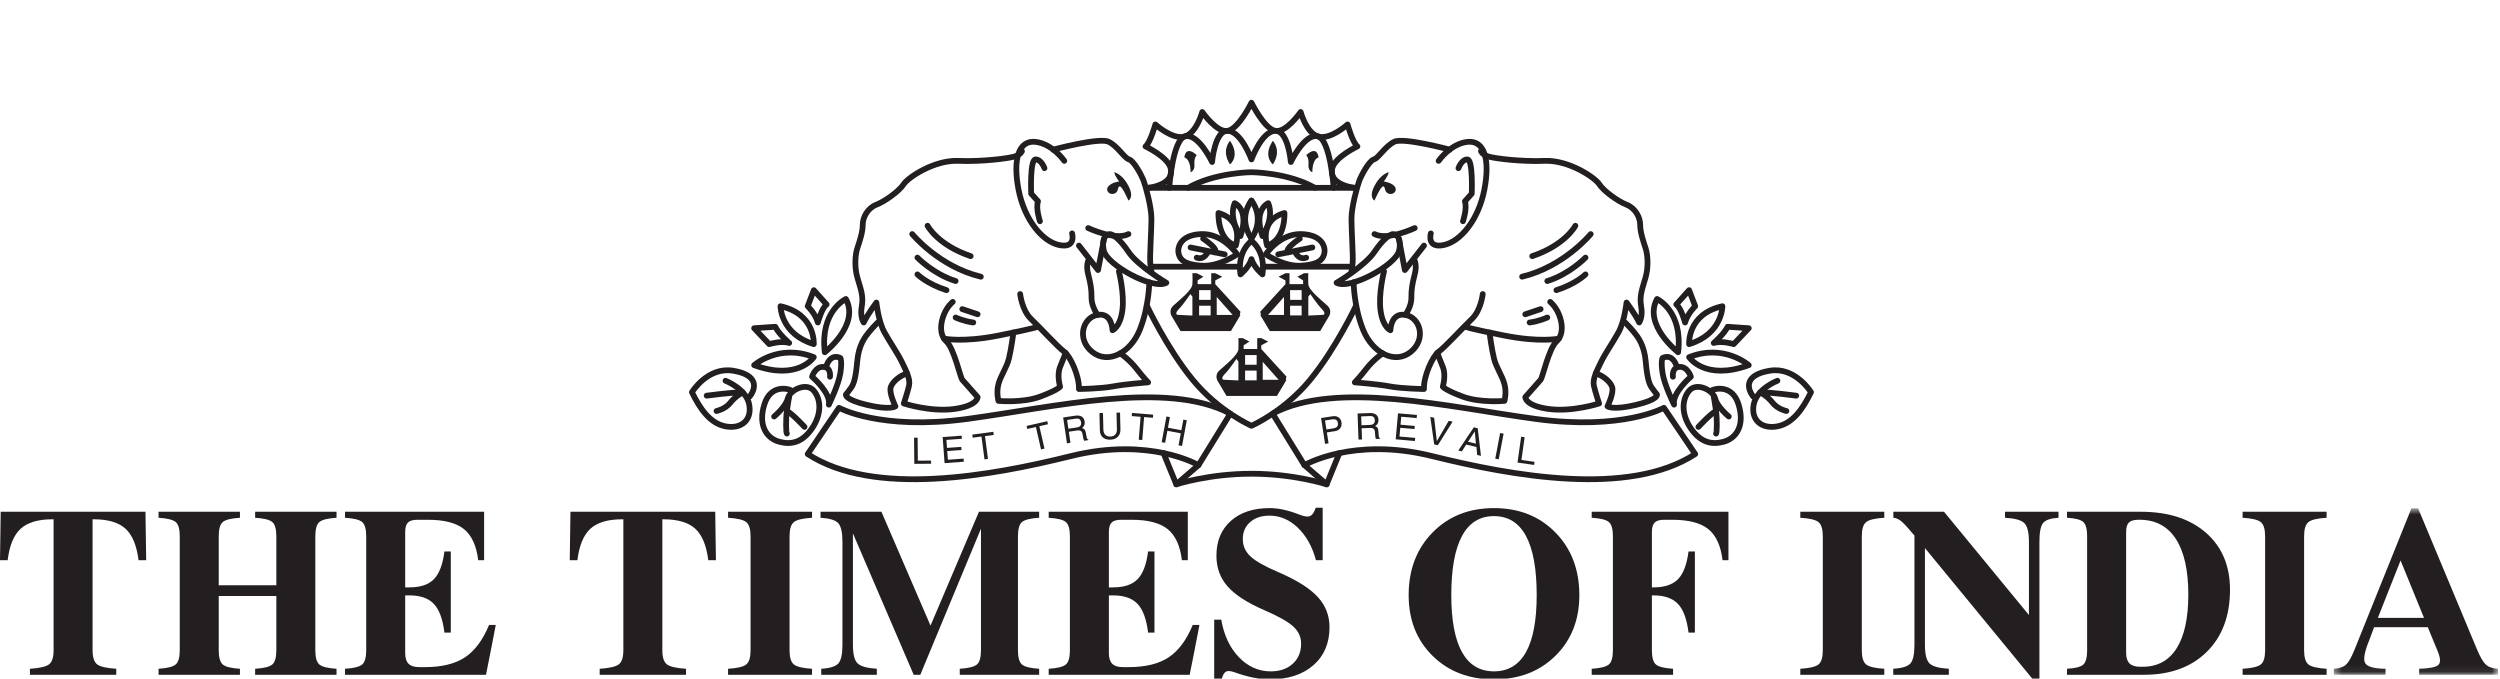 <?xml version="1.0" encoding="UTF-8"?>
<svg width="350px" height="95px" viewBox="0 0 350 95" version="1.1" xmlns="http://www.w3.org/2000/svg" xmlns:xlink="http://www.w3.org/1999/xlink">
    <title>The-Times-Of-India-Logo</title>
    <defs>
        <polygon id="path-1" points="0.379 0.633 23.366 0.633 23.366 23.935 0.379 23.935"></polygon>
    </defs>
    <g id="The-Times-Of-India-Logo" stroke="none" stroke-width="1" fill="none" fill-rule="evenodd">
        <g id="Group-254" transform="translate(0, 14)">
            <path d="M7.503,77.039 L7.503,58.701 L7.355,58.701 C5.343,58.701 3.857,59.141 2.894,60.02 C1.932,60.9 1.324,62.367 1.072,64.424 L9.45945946e-05,64.424 L0.049,61.043 L0.098,57.646 L10.232,57.646 L20.366,57.646 L20.416,61.026 L20.465,64.424 L19.393,64.424 C19.14,62.367 18.533,60.9 17.571,60.02 C16.609,59.141 15.122,58.701 13.11,58.701 L12.962,58.701 L12.962,77.039 C12.962,78.017 13.171,78.671 13.589,79.001 C14.007,79.331 14.902,79.54 16.276,79.628 L16.276,80.469 L10.241,80.469 L4.189,80.469 L4.189,79.628 C5.563,79.54 6.459,79.331 6.876,79.001 C7.294,78.671 7.503,78.017 7.503,77.039" id="Fill-1" fill="#231F20"></path>
            <path d="M25.165,77.039 L25.165,61.076 C25.165,60.075 24.978,59.413 24.604,59.089 C24.23,58.765 23.428,58.564 22.197,58.487 L22.197,57.646 L27.886,57.646 L33.591,57.646 L33.591,58.487 C32.36,58.564 31.558,58.765 31.184,59.089 C30.81,59.413 30.623,60.075 30.623,61.076 L30.623,67.936 L38.687,67.936 L38.687,61.076 C38.687,60.075 38.5,59.413 38.126,59.089 C37.753,58.765 36.95,58.564 35.719,58.487 L35.719,57.646 L41.408,57.646 L47.114,57.646 L47.114,58.487 C45.882,58.564 45.08,58.765 44.706,59.089 C44.333,59.413 44.145,60.075 44.145,61.076 L44.145,77.039 C44.145,78.04 44.333,78.702 44.706,79.026 C45.08,79.35 45.882,79.55 47.114,79.628 L47.114,80.469 L41.425,80.469 L35.719,80.469 L35.719,79.628 C36.95,79.55 37.753,79.35 38.126,79.026 C38.5,78.702 38.687,78.04 38.687,77.039 L38.687,69.436 L30.623,69.436 L30.623,77.039 C30.623,78.04 30.81,78.702 31.184,79.026 C31.558,79.35 32.36,79.55 33.591,79.628 L33.591,80.469 L27.903,80.469 L22.197,80.469 L22.197,79.628 C23.428,79.55 24.23,79.347 24.604,79.018 C24.978,78.699 25.165,78.04 25.165,77.039" id="Fill-3" fill="#231F20"></path>
            <path d="M48.301,80.469 L48.301,79.628 C49.533,79.55 50.335,79.35 50.708,79.026 C51.082,78.702 51.269,78.04 51.269,77.039 L51.269,61.076 C51.269,60.075 51.082,59.413 50.708,59.088 C50.335,58.765 49.533,58.564 48.301,58.487 L48.301,57.646 L56.727,57.646 L67.776,57.646 L67.776,61.026 L67.776,64.424 L66.952,64.424 C66.699,62.39 66.031,60.939 64.949,60.07 C63.866,59.202 62.181,58.768 59.894,58.768 L58.459,58.768 C57.821,58.768 57.374,58.896 57.115,59.155 C56.857,59.413 56.727,59.861 56.727,60.499 L56.727,68.232 L57.321,68.232 C58.861,68.232 60.004,67.848 60.751,67.079 C61.499,66.309 61.988,65.017 62.219,63.203 L63.11,63.203 L63.11,68.875 L63.11,74.565 L62.219,74.565 C61.988,72.684 61.496,71.346 60.743,70.549 C59.99,69.753 58.849,69.354 57.321,69.354 L56.727,69.354 L56.727,77.434 C56.727,78.116 56.884,78.614 57.198,78.927 C57.511,79.24 58.008,79.397 58.69,79.397 L59.482,79.397 C61.835,79.397 63.7,78.944 65.08,78.037 C66.46,77.129 67.59,75.615 68.469,73.493 L69.409,73.493 L68.733,76.973 L68.04,80.469 L56.727,80.469 L48.301,80.469 Z" id="Fill-5" fill="#231F20"></path>
            <path d="M87.269,77.039 L87.269,58.701 L87.12,58.701 C85.108,58.701 83.622,59.141 82.659,60.02 C81.697,60.9 81.09,62.367 80.837,64.424 L79.765,64.424 L79.815,61.043 L79.864,57.646 L89.998,57.646 L100.132,57.646 L100.181,61.026 L100.23,64.424 L99.158,64.424 C98.906,62.367 98.298,60.9 97.336,60.02 C96.374,59.141 94.887,58.701 92.875,58.701 L92.728,58.701 L92.728,77.039 C92.728,78.017 92.936,78.671 93.354,79.001 C93.772,79.331 94.667,79.54 96.041,79.628 L96.041,80.469 L90.006,80.469 L83.954,80.469 L83.954,79.628 C85.328,79.54 86.224,79.331 86.641,79.001 C87.06,78.671 87.269,78.017 87.269,77.039" id="Fill-7" fill="#231F20"></path>
            <path d="M105.079,77.039 L105.079,61.076 C105.079,60.086 104.878,59.427 104.477,59.097 C104.075,58.768 103.226,58.564 101.929,58.487 L101.929,57.646 L107.799,57.646 L113.687,57.646 L113.687,58.487 C112.39,58.564 111.54,58.768 111.139,59.097 C110.737,59.427 110.538,60.086 110.538,61.076 L110.538,77.039 C110.538,78.028 110.737,78.688 111.139,79.018 C111.54,79.347 112.39,79.55 113.687,79.628 L113.687,80.469 L107.816,80.469 L101.929,80.469 L101.929,79.628 C103.226,79.55 104.078,79.347 104.485,79.018 C104.881,78.688 105.079,78.028 105.079,77.039" id="Fill-9" fill="#231F20"></path>
            <path d="M119.409,76.264 C119.409,77.561 119.621,78.423 120.044,78.853 C120.467,79.281 121.371,79.539 122.757,79.628 L122.757,80.468 L118.864,80.468 L114.973,80.468 L114.973,79.628 C116.204,79.551 117.006,79.298 117.38,78.869 C117.754,78.44 117.941,77.572 117.941,76.264 L117.941,61.851 C117.941,60.543 117.746,59.674 117.356,59.245 C116.966,58.817 116.138,58.564 114.874,58.487 L114.874,57.646 L119.129,57.646 L123.4,57.646 L130.268,73.575 L130.276,73.575 L137.054,57.646 L141.259,57.646 L145.481,57.646 L145.481,58.487 C144.25,58.564 143.446,58.765 143.073,59.089 C142.699,59.414 142.512,60.076 142.512,61.076 L142.512,77.038 C142.512,78.039 142.699,78.701 143.073,79.026 C143.446,79.35 144.25,79.551 145.481,79.628 L145.481,80.468 L139.924,80.468 L134.366,80.468 L134.366,79.628 C135.597,79.551 136.399,79.35 136.774,79.026 C137.147,78.701 137.335,78.039 137.335,77.038 L137.335,60.02 L137.334,60.02 L128.842,80.468 L128.379,80.468 L127.918,80.468 L119.411,60.679 L119.409,60.679 L119.409,76.264 Z" id="Fill-11" fill="#231F20"></path>
            <path d="M146.817,80.469 L146.817,79.628 C148.048,79.55 148.85,79.35 149.224,79.026 C149.598,78.702 149.785,78.04 149.785,77.039 L149.785,61.076 C149.785,60.075 149.598,59.413 149.224,59.088 C148.85,58.765 148.048,58.564 146.817,58.487 L146.817,57.646 L155.243,57.646 L166.292,57.646 L166.292,61.026 L166.292,64.424 L165.468,64.424 C165.214,62.39 164.546,60.939 163.464,60.07 C162.381,59.202 160.696,58.768 158.409,58.768 L156.975,58.768 C156.337,58.768 155.889,58.896 155.631,59.155 C155.373,59.413 155.243,59.861 155.243,60.499 L155.243,68.232 L155.837,68.232 C157.376,68.232 158.52,67.848 159.267,67.079 C160.014,66.309 160.503,65.017 160.734,63.203 L161.625,63.203 L161.625,68.875 L161.625,74.565 L160.734,74.565 C160.503,72.684 160.012,71.346 159.259,70.549 C158.506,69.753 157.365,69.354 155.837,69.354 L155.243,69.354 L155.243,77.434 C155.243,78.116 155.4,78.614 155.713,78.927 C156.026,79.24 156.524,79.397 157.206,79.397 L157.998,79.397 C160.35,79.397 162.216,78.944 163.596,78.037 C164.976,77.129 166.105,75.615 166.985,73.493 L167.924,73.493 L167.249,76.973 L166.556,80.469 L155.243,80.469 L146.817,80.469 Z" id="Fill-13" fill="#231F20"></path>
            <path d="M184.234,64.424 C183.718,62.521 182.871,61.008 181.694,59.88 C180.517,58.754 179.199,58.19 177.736,58.19 C176.615,58.19 175.711,58.49 175.024,59.089 C174.337,59.687 173.993,60.482 173.993,61.471 C173.993,62.417 174.351,63.225 175.065,63.895 C175.769,64.555 177.071,65.292 178.974,66.105 C181.513,67.194 183.344,68.343 184.465,69.552 C185.574,70.75 186.131,72.169 186.131,73.806 C186.131,76.049 185.375,77.828 183.862,79.142 C182.352,80.455 180.309,81.112 177.736,81.112 C176.33,81.112 174.713,80.788 172.888,80.139 C172.35,79.941 171.954,79.894 171.701,79.999 C171.448,80.103 171.25,80.386 171.107,80.848 L171.025,81.128 L169.986,81.128 L169.986,72.752 L170.976,72.752 C171.349,74.927 172.171,76.678 173.441,78.003 C174.71,79.328 176.197,79.99 177.902,79.99 C179.177,79.99 180.204,79.636 180.985,78.927 C181.766,78.217 182.156,77.281 182.156,76.115 C182.156,75.17 181.782,74.362 181.035,73.691 C180.298,73.02 178.935,72.256 176.945,71.399 C174.592,70.376 172.894,69.272 171.85,68.084 C170.816,66.908 170.299,65.478 170.299,63.796 C170.299,61.752 170.97,60.13 172.311,58.931 C173.652,57.734 175.461,57.134 177.736,57.134 C178.935,57.124 180.325,57.426 181.909,58.041 C182.546,58.295 183.019,58.373 183.327,58.281 C183.634,58.187 183.888,57.888 184.086,57.382 L184.201,57.085 L185.174,57.085 L185.174,64.424 L184.234,64.424 Z" id="Fill-15" fill="#231F20"></path>
            <path d="M213.637,77.303 C214.637,75.51 215.137,72.845 215.137,69.305 C215.137,65.644 214.637,62.888 213.637,61.035 C212.636,59.182 211.141,58.255 209.151,58.255 C207.172,58.255 205.682,59.182 204.683,61.035 C203.682,62.888 203.181,65.644 203.181,69.305 C203.181,72.845 203.682,75.51 204.683,77.303 C205.682,79.095 207.172,79.99 209.151,79.99 C211.141,79.99 212.636,79.095 213.637,77.303 M200.559,77.814 C198.328,75.615 197.212,72.784 197.212,69.321 C197.212,65.748 198.328,62.823 200.559,60.548 C202.792,58.272 205.655,57.134 209.151,57.134 C212.658,57.134 215.528,58.272 217.759,60.548 C219.991,62.823 221.107,65.748 221.107,69.321 C221.107,72.784 219.991,75.615 217.759,77.814 C215.528,80.012 212.658,81.111 209.151,81.111 C205.655,81.111 202.792,80.012 200.559,77.814" id="Fill-17" fill="#231F20"></path>
            <path d="M225.807,77.039 L225.807,61.076 C225.807,60.075 225.619,59.413 225.246,59.089 C224.872,58.765 224.07,58.564 222.838,58.487 L222.838,57.646 L231.265,57.646 L241.984,57.646 L241.984,61.026 L241.984,64.424 L241.159,64.424 C240.906,62.39 240.238,60.938 239.156,60.07 C238.073,59.202 236.388,58.768 234.102,58.768 L232.997,58.768 C232.358,58.768 231.911,58.896 231.653,59.155 C231.394,59.413 231.265,59.861 231.265,60.499 L231.265,68.232 L231.496,68.232 C233.035,68.232 234.178,67.848 234.926,67.079 C235.674,66.309 236.163,65.017 236.394,63.203 L237.284,63.203 L237.284,68.875 L237.284,74.565 L236.394,74.565 C236.163,72.685 235.671,71.346 234.917,70.55 C234.164,69.753 233.023,69.354 231.496,69.354 L231.265,69.354 L231.265,77.039 C231.265,78.04 231.452,78.702 231.826,79.026 C232.199,79.35 233.002,79.55 234.233,79.628 L234.233,80.469 L228.544,80.469 L222.838,80.469 L222.838,79.628 C224.07,79.55 224.872,79.347 225.246,79.018 C225.619,78.699 225.807,78.04 225.807,77.039" id="Fill-19" fill="#231F20"></path>
            <path d="M255.193,77.039 L255.193,61.076 C255.193,60.086 254.992,59.427 254.591,59.097 C254.189,58.768 253.341,58.564 252.043,58.487 L252.043,57.646 L257.913,57.646 L263.801,57.646 L263.801,58.487 C262.504,58.564 261.655,58.768 261.254,59.097 C260.852,59.427 260.652,60.086 260.652,61.076 L260.652,77.039 C260.652,78.028 260.852,78.688 261.254,79.018 C261.655,79.347 262.504,79.55 263.801,79.628 L263.801,80.469 L257.931,80.469 L252.043,80.469 L252.043,79.628 C253.341,79.55 254.192,79.347 254.6,79.018 C254.995,78.688 255.193,78.028 255.193,77.039" id="Fill-21" fill="#231F20"></path>
            <path d="M269.49,76.261 C269.49,77.571 269.702,78.439 270.125,78.869 C270.549,79.298 271.453,79.551 272.838,79.629 L272.838,80.469 L268.946,80.469 L265.055,80.469 L265.055,79.629 C266.285,79.551 267.087,79.301 267.462,78.877 C267.836,78.454 268.023,77.582 268.023,76.264 L268.023,60.977 C267.198,59.988 266.596,59.331 266.217,59.006 C265.838,58.682 265.456,58.508 265.071,58.487 L265.071,57.646 L268.616,57.646 L272.162,57.646 L284.052,72.105 L284.052,61.855 C284.052,60.545 283.839,59.676 283.416,59.246 C282.994,58.817 282.089,58.564 280.703,58.487 L280.703,57.646 L284.447,57.646 L288.191,57.646 L288.191,58.487 C287.091,58.553 286.372,58.8 286.03,59.228 C285.689,59.658 285.519,60.532 285.519,61.851 L285.519,81.08 L285.058,81.08 L284.579,81.08 L269.49,62.729 L269.49,76.261 Z" id="Fill-23" fill="#231F20"></path>
            <path d="M297.657,77.385 C297.657,78.067 297.814,78.564 298.127,78.877 C298.44,79.191 298.937,79.347 299.619,79.347 L299.966,79.347 C302.054,79.347 303.642,78.484 304.731,76.758 C305.819,75.033 306.364,72.526 306.364,69.239 C306.364,65.83 305.78,63.234 304.616,61.446 C303.45,59.661 301.757,58.767 299.536,58.767 L299.389,58.767 C298.75,58.767 298.303,58.897 298.044,59.155 C297.786,59.413 297.657,59.862 297.657,60.498 L297.657,77.385 Z M292.198,77.039 L292.198,61.076 C292.198,60.075 292.02,59.41 291.662,59.08 C291.305,58.751 290.543,58.553 289.379,58.486 L289.379,57.646 L294.919,57.646 L299.718,57.646 C303.555,57.646 306.595,58.627 308.838,60.589 C311.08,62.551 312.201,65.21 312.201,68.562 C312.201,72.213 311.118,75.109 308.953,77.253 C306.787,79.397 303.852,80.469 300.146,80.469 L294.919,80.469 L289.379,80.469 L289.379,79.628 C290.543,79.562 291.308,79.364 291.671,79.034 C292.022,78.705 292.198,78.039 292.198,77.039 L292.198,77.039 Z" id="Fill-25" fill="#231F20"></path>
            <path d="M317.115,77.039 L317.115,61.076 C317.115,60.086 316.915,59.427 316.514,59.097 C316.112,58.768 315.263,58.564 313.965,58.487 L313.965,57.646 L319.836,57.646 L325.724,57.646 L325.724,58.487 C324.427,58.564 323.577,58.768 323.176,59.097 C322.774,59.427 322.574,60.086 322.574,61.076 L322.574,77.039 C322.574,78.028 322.774,78.688 323.176,79.018 C323.577,79.347 324.427,79.55 325.724,79.628 L325.724,80.469 L319.853,80.469 L313.965,80.469 L313.965,79.628 C315.263,79.55 316.115,79.347 316.522,79.018 C316.918,78.688 317.115,78.028 317.115,77.039" id="Fill-27" fill="#231F20"></path>
            <g id="Group-31" transform="translate(326.351, 56.534)">
                <mask id="mask-2" fill="white">
                    <use xlink:href="#path-1"></use>
                </mask>
                <g id="Clip-30"></g>
                <path d="M6.548,15.97 L13.012,15.97 L9.718,7.906 L9.74,7.906 L6.548,15.97 Z M3.248,20.505 L11.246,0.633 L11.707,0.633 L12.185,0.633 L20.48,20.505 C20.92,21.528 21.324,22.204 21.692,22.533 C22.061,22.863 22.618,23.05 23.366,23.094 L23.366,23.935 L17.856,23.935 L12.33,23.935 L12.33,23.094 C13.814,23.05 14.718,22.863 15.042,22.533 C15.366,22.204 15.309,21.528 14.869,20.505 L13.538,17.273 L6.024,17.273 L5.347,19.087 C4.676,20.714 4.484,21.783 4.77,22.295 C5.056,22.806 6.006,23.072 7.623,23.094 L7.623,23.935 L4.008,23.935 L0.379,23.935 L0.379,23.094 C1.136,23.05 1.703,22.863 2.077,22.533 C2.439,22.204 2.83,21.528 3.248,20.505 L3.248,20.505 Z" id="Fill-29" fill="#231F20" mask="url(#mask-2)"></path>
            </g>
            <path d="M143.071,7.159 C143.071,7.159 142.935,7.637 142.049,7.909 C141.163,8.181 137.482,8.658 134.143,8.522 C130.803,8.386 127.123,10.839 126.509,11.793 C125.897,12.747 123.919,14.18 122.694,14.656 C121.467,15.133 120.785,16.428 120.785,17.451 C120.785,18.473 120.376,19.7 120.034,20.722 C119.694,21.744 119.626,23.448 120.034,24.879 C120.444,26.31 120.921,27.401 120.648,28.9 C120.376,30.4 120.921,31.149 120.921,31.149 C121.467,29.991 122.694,28.355 122.694,28.355 C122.694,28.355 122.967,30.979 123.818,32.519 C124.669,34.059 125.642,35.396 126.29,36.734 C126.939,38.07 127.465,39.124 127.262,40.015 C127.06,40.907 126.533,42.488 126.533,42.488 C126.533,42.488 130.261,43.704 133.585,43.258 C136.907,42.812 136.867,41.596 136.867,41.596 C136.867,41.596 135.003,39.489 134.719,39.165 C134.436,38.84 133.585,34.829 132.511,33.816 C131.437,32.802 131.68,31.166 132.166,29.999 C132.652,28.83 133.382,28.264 133.382,28.264" id="Stroke-32" stroke="#231F20" stroke-width="0.808" stroke-linecap="round" stroke-linejoin="round"></path>
            <path d="M149.001,8.522 C149.001,8.522 147.365,6.138 144.98,5.863 C142.595,5.591 141.777,8.318 142.595,12.544 C143.412,16.769 145.934,19.836 148.319,20.314 C150.704,20.79 150.091,18.677 150.091,18.677" id="Stroke-34" stroke="#231F20" stroke-width="0.808" stroke-linecap="round" stroke-linejoin="round"></path>
            <path d="M145.593,16.973 C145.593,16.973 144.98,15.201 145.321,14.18 L144.366,13.114 C144.366,13.114 144.162,8.319 144.98,8.319 C145.797,8.319 146.224,9.544 146.224,9.544" id="Stroke-36" stroke="#231F20" stroke-width="0.808" stroke-linecap="round" stroke-linejoin="round"></path>
            <path d="M147.457,6.945 C147.457,6.945 153.908,5.213 155.203,5.845 C156.498,6.478 157.384,8.113 158.065,8.318 C158.748,8.522 159.837,10.567 160.11,11.317 C160.383,12.066 161.2,14.928 161.2,16.633 C161.2,18.337 160.961,21.745 161.029,22.698 C161.097,23.653 161.2,23.993 161.2,23.993" id="Stroke-38" stroke="#231F20" stroke-width="0.808" stroke-linecap="round" stroke-linejoin="round"></path>
            <path d="M163.29,25.589 C163.29,25.589 159.318,23.238 157.981,21.253 C156.644,19.266 155.752,18.861 155.468,18.781 C155.185,18.7 154.09,19.065 154.536,21.09 C154.982,23.117 161.466,26.642 163.29,25.589 Z" id="Stroke-40" stroke="#231F20" stroke-width="0.808" stroke-linecap="round" stroke-linejoin="round"></path>
            <path d="M156.644,23.994 C156.644,23.994 157.453,27.129 157.13,29.479 C156.805,31.83 155.752,32.235 155.752,32.235 C155.752,32.235 155.712,29.722 153.645,30.087 C151.578,30.452 150.686,33.491 152.916,35.274 C155.144,37.058 158.264,35.396 159.561,32.194 C160.858,28.993 160.903,25.531 160.903,25.531" id="Stroke-42" stroke="#231F20" stroke-width="0.808" stroke-linecap="round" stroke-linejoin="round"></path>
            <path d="M151.051,20.384 C151.376,20.806 153.725,23.806 153.725,23.806 L154.577,19.409" id="Stroke-44" stroke="#231F20" stroke-width="0.808" stroke-linecap="round" stroke-linejoin="round"></path>
            <path d="M152.348,17.93 C152.348,17.93 156.157,19.732 157.981,18.771" id="Stroke-46" stroke="#231F20" stroke-width="0.808" stroke-linecap="round" stroke-linejoin="round"></path>
            <path d="M152.348,22.509 C152.348,22.509 152.023,23.158 152.348,24.414 C152.672,25.671 152.834,26.521 152.814,27.696 C152.794,28.872 153.645,30.087 153.645,30.087" id="Stroke-48" stroke="#231F20" stroke-width="0.808" stroke-linecap="round" stroke-linejoin="round"></path>
            <path d="M129.857,17.606 C129.857,17.606 131.235,20.28 135.894,21.861" id="Stroke-50" stroke="#231F20" stroke-width="0.808" stroke-linecap="round" stroke-linejoin="round"></path>
            <path d="M127.709,18.771 C127.709,18.771 131.437,23.32 137.313,24.739" id="Stroke-52" stroke="#231F20" stroke-width="0.808" stroke-linecap="round" stroke-linejoin="round"></path>
            <path d="M128.438,22.063 C128.438,22.063 130.667,24.373 133.787,25.346" id="Stroke-54" stroke="#231F20" stroke-width="0.808" stroke-linecap="round" stroke-linejoin="round"></path>
            <path d="M128.438,24.414 C128.438,24.414 129.776,25.753 132.511,26.623" id="Stroke-56" stroke="#231F20" stroke-width="0.808" stroke-linecap="round" stroke-linejoin="round"></path>
            <line x1="134.719" y1="29.277" x2="136.868" y2="29.999" id="Stroke-58" stroke="#231F20" stroke-width="0.808" stroke-linecap="round" stroke-linejoin="round"></line>
            <path d="M133.787,30.452 C133.787,30.452 134.963,30.997 136.259,31.149" id="Stroke-60" stroke="#231F20" stroke-width="0.808" stroke-linecap="round" stroke-linejoin="round"></path>
            <path d="M122.886,31.149 C122.886,31.149 122.237,31.79 121.671,32.478 C121.103,33.167 120.211,34.302 120.009,36.611 C119.806,38.922 119.522,39.732 119.198,40.219 C118.874,40.705 118.428,41.231 118.428,41.231 C118.428,41.231 118.144,41.921 121.387,42.691 C124.629,43.461 125.358,42.893 125.358,42.893 C125.358,42.893 124.426,40.988 124.71,40.178 C124.994,39.368 126.084,38.534 126.998,38.282" id="Stroke-62" stroke="#231F20" stroke-width="0.808" stroke-linecap="round" stroke-linejoin="round"></path>
            <path d="M132.166,33.406 C132.166,33.406 134.801,33.977 139.866,32.964 C144.932,31.951 145.284,31.749 145.284,31.749" id="Stroke-64" stroke="#231F20" stroke-width="0.808" stroke-linecap="round" stroke-linejoin="round"></path>
            <path d="M142.824,27.17 C142.824,27.17 143.067,29.438 144.344,30.655 C145.621,31.87 148.133,34.627 148.984,35.234 C149.836,35.842 151.132,38.679 151.051,40.462 C151.051,40.462 154.131,40.421 155.833,40.097 C157.535,39.772 160.737,39.529 160.737,39.529 C160.737,39.529 160.088,38.881 159.115,37.625 C158.143,36.369 156.844,35.467 156.844,35.467" id="Stroke-66" stroke="#231F20" stroke-width="0.808" stroke-linecap="round" stroke-linejoin="round"></path>
            <path d="M141.883,32.552 C141.883,32.552 141.568,34.91 141.244,36.206 C140.92,37.503 140.109,38.557 139.785,39.773 C139.461,40.988 139.785,42.123 139.785,42.123 C139.785,42.123 143.189,42.447 145.662,41.515 C148.133,40.583 148.417,40.138 148.417,40.138 C148.417,40.138 147.931,38.523 148.417,37.365 C148.903,36.206 149.179,35.406 149.179,35.406" id="Stroke-68" stroke="#231F20" stroke-width="0.808" stroke-linecap="round" stroke-linejoin="round"></path>
            <path d="M116.199,38.741 C116.199,38.741 116.402,37.43 115.268,37.365 C114.133,37.301 113.687,38.741 113.687,38.741 C113.687,38.741 116.361,41.029 116.038,42.65 C116.038,42.65 117.415,39.854 117.658,38.192 C117.901,36.53 117.658,36.125 117.658,36.125 C117.658,36.125 116.429,35.363 115.726,37.122" id="Stroke-70" stroke="#231F20" stroke-width="0.808" stroke-linecap="round" stroke-linejoin="round"></path>
            <path d="M118.422,27.858 C118.422,27.858 114.781,29.561 115.47,35.315 C115.47,35.315 120.401,31.505 118.422,27.858 Z" id="Stroke-72" stroke="#231F20" stroke-width="0.808" stroke-linecap="round" stroke-linejoin="round"></path>
            <path d="M109.27,28.871 C109.27,28.871 109.27,32.762 113.93,34.18 C113.93,34.18 114.214,29.966 109.27,28.871 Z" id="Stroke-74" stroke="#231F20" stroke-width="0.808" stroke-linecap="round" stroke-linejoin="round"></path>
            <path d="M105.581,37.122 C105.581,37.122 109.032,34.059 113.933,36.003 C113.933,36.003 111.741,39.375 105.581,37.122 Z" id="Stroke-76" stroke="#231F20" stroke-width="0.808" stroke-linecap="round" stroke-linejoin="round"></path>
            <path d="M105.581,31.951 L107.689,34.18 C107.689,34.18 109.35,33.654 110.485,34.019 C110.485,34.019 109.027,32.762 108.539,31.749 L105.581,31.951 Z" id="Stroke-78" stroke="#231F20" stroke-width="0.808" stroke-linecap="round" stroke-linejoin="round"></path>
            <path d="M113.933,26.623 L113.079,28.871 C113.079,28.871 114.133,29.862 114.498,31.149 C114.498,31.149 115.051,29.114 115.726,28.628 L113.933,26.623 Z" id="Stroke-80" stroke="#231F20" stroke-width="0.808" stroke-linecap="round" stroke-linejoin="round"></path>
            <path d="M101.57,39.305 C101.57,39.305 104.488,40.422 104.893,42.65 C105.297,44.879 103.718,46.095 101.57,45.689 C99.421,45.284 97.983,43.218 96.869,40.907 C96.869,40.907 99.057,37.32 102.623,37.898 C106.19,38.476 105.871,40.34 104.957,41.515" id="Stroke-82" stroke="#231F20" stroke-width="0.808" stroke-linecap="round" stroke-linejoin="round"></path>
            <path d="M98.935,41.394 C98.935,41.394 102.663,40.892 103.983,40.932 C103.983,40.932 102.988,41.435 102.259,42.366 C101.529,43.299 100.314,43.542 100.314,43.542" id="Stroke-84" stroke="#231F20" stroke-width="0.808" stroke-linecap="round" stroke-linejoin="round"></path>
            <path d="M108.378,44.311 C108.378,44.311 109.999,42.977 110.283,41.801 C110.566,40.624 112.882,39.448 113.933,40.704 C114.983,41.962 115.024,44.027 113.686,45.973 C112.35,47.918 110.81,48.323 109.067,47.838 C107.324,47.351 106.108,45.567 107,42.65 C107.892,39.732 110.398,40.447 110.703,40.624" id="Stroke-86" stroke="#231F20" stroke-width="0.808" stroke-linecap="round" stroke-linejoin="round"></path>
            <path d="M110.161,46.703 C110.04,46.622 109.999,44.757 110.161,43.542 C110.323,42.326 110.486,41.556 110.486,41.556" id="Stroke-88" stroke="#231F20" stroke-width="0.808" stroke-linecap="round" stroke-linejoin="round"></path>
            <path d="M112.633,45.766 C112.633,45.766 110.866,43.853 110.161,43.541" id="Stroke-90" stroke="#231F20" stroke-width="0.808" stroke-linecap="round" stroke-linejoin="round"></path>
            <path d="M170.341,30.087 L170.341,27.575 L172.57,30.087 L170.341,30.087 Z M167.874,27.979 L169.491,27.979 L169.491,26.622 L167.874,26.622 L167.874,27.979 Z M167.874,30.159 L169.491,30.159 L169.491,28.801 L167.874,28.801 L167.874,30.159 Z M166.936,30.179 L164.83,30.077 C164.83,30.077 164.384,29.925 165.032,29.277 C165.68,28.628 166.654,27.17 166.654,27.17 L166.936,27.534 L166.936,30.179 Z M173.664,29.638 L170.138,25.781 L170.138,25.258 L171.111,24.738 L170.138,24.251 L169.571,24.251 L169.571,25.781 L167.666,25.781 L167.666,25.258 L168.476,24.738 L167.545,24.251 L166.936,24.251 C166.936,24.251 166.977,24.941 166.936,25.781 C166.896,26.622 165.154,27.979 164.303,28.751 C163.452,29.522 164.101,30.371 164.101,30.371 L165.275,32.35 L172.326,32.35 L173.516,30.359 L173.664,30.087 L173.571,30.09 L173.664,29.638 Z" id="Fill-92" fill="#231F20"></path>
            <path d="M176.781,39.17 L176.781,36.658 L179.01,39.17 L176.781,39.17 Z M174.314,37.063 L175.931,37.063 L175.931,35.705 L174.314,35.705 L174.314,37.063 Z M174.314,39.242 L175.931,39.242 L175.931,37.885 L174.314,37.885 L174.314,39.242 Z M173.377,39.262 L171.27,39.161 C171.27,39.161 170.824,39.009 171.472,38.361 C172.12,37.712 173.094,36.253 173.094,36.253 L173.377,36.617 L173.377,39.262 Z M180.104,38.721 L176.579,34.864 L176.579,34.341 L177.551,33.821 L176.579,33.335 L176.011,33.335 L176.011,34.864 L174.107,34.864 L174.107,34.341 L174.917,33.821 L173.985,33.335 L173.377,33.335 C173.377,33.335 173.417,34.024 173.377,34.864 C173.336,35.705 171.594,37.063 170.743,37.835 C169.892,38.607 170.541,39.454 170.541,39.454 L171.715,41.433 L178.767,41.433 L179.956,39.444 L180.104,39.17 L180.011,39.173 L180.104,38.721 Z" id="Fill-94" fill="#231F20"></path>
            <path d="M172.205,5.707 C172.205,5.707 170.908,7.069 172.205,9.014 C172.205,9.014 173.664,7.87 172.205,5.707" id="Fill-96" fill="#231F20"></path>
            <path d="M165.808,8.041 C165.808,8.041 165.924,6.258 167.544,7.717 C167.544,7.717 167.139,8.082 167.221,9.013 C167.302,9.946 166.677,10.109 166.677,10.109 C166.677,10.109 166.747,8.326 165.808,8.041" id="Fill-98" fill="#231F20"></path>
            <path d="M155.995,10.108 C155.995,10.108 157.13,10.352 157.981,12.014 C158.832,13.675 157.981,14.08 157.981,14.08 C157.981,14.08 157.13,12.094 156.765,12.094 C156.4,12.094 156.684,12.878 155.995,13.115 C155.306,13.35 154.698,12.662 155.165,12.094 C155.63,11.526 156.68,11.405 156.68,11.405 C156.68,11.405 156.036,10.595 155.995,10.108" id="Fill-100" fill="#231F20"></path>
            <path d="M173.664,19.053 C173.664,19.053 171.962,16.592 172.854,14.445 C172.854,14.445 174.961,15.314 173.664,19.053 Z" id="Stroke-102" stroke="#231F20" stroke-width="0.808" stroke-linecap="round" stroke-linejoin="round"></path>
            <path d="M170.584,15.822 C170.584,15.822 170.382,19.554 173.015,20.383 C173.015,20.383 174.191,16.835 170.584,15.822 Z" id="Stroke-104" stroke="#231F20" stroke-width="0.808" stroke-linecap="round" stroke-linejoin="round"></path>
            <path d="M173.199,21.608 C173.199,21.608 171.232,18.638 168.153,18.771 C165.073,18.902 164.789,20.827 165.032,21.608 C165.275,22.387 165.802,23.036 168.233,23.198 C170.665,23.36 173.199,21.608 173.199,21.608 Z" id="Stroke-106" stroke="#231F20" stroke-width="0.808" stroke-linecap="round" stroke-linejoin="round"></path>
            <line x1="173.34" y1="23.338" x2="161.103" y2="23.338" id="Stroke-108" stroke="#231F20" stroke-width="0.808" stroke-linecap="round" stroke-linejoin="round"></line>
            <line x1="171.455" y1="21.608" x2="166.677" y2="20.645" id="Stroke-110" stroke="#231F20" stroke-width="0.808" stroke-linecap="round" stroke-linejoin="round"></line>
            <path d="M168.436,19.409 C168.436,19.409 170.718,20.906 170.043,21.323" id="Stroke-112" stroke="#231F20" stroke-width="0.808" stroke-linecap="round" stroke-linejoin="round"></path>
            <path d="M169.066,21.323 C169.066,21.323 168.598,22.448 167.545,22.073" id="Stroke-114" stroke="#231F20" stroke-width="0.808" stroke-linecap="round" stroke-linejoin="round"></path>
            <path d="M113.079,49.569 L117.46,43.094 C117.46,43.094 123.206,46.301 135.398,44.654 C147.589,43.007 163.308,39.172 172.241,43.913 L167.788,51.122 C167.788,51.122 161.006,47.1 149.923,49.851 C138.84,52.603 122.385,55.638 113.079,49.569 Z" id="Stroke-116" stroke="#231F20" stroke-width="0.808" stroke-linecap="round" stroke-linejoin="round"></path>
            <polygon id="Fill-118" fill="#231F20" points="128.495 50.498 130.352 50.48 130.356 50.92 128.004 50.94 127.971 47.279 128.466 47.274"></polygon>
            <polygon id="Fill-120" fill="#231F20" points="134.935 50.641 132.24 50.839 131.971 47.187 134.631 46.992 134.663 47.429 132.497 47.587 132.58 48.706 134.578 48.561 134.61 48.998 132.612 49.144 132.702 50.365 134.903 50.204"></polygon>
            <polygon id="Fill-122" fill="#231F20" points="136.121 46.842 139.068 46.454 139.125 46.889 137.897 47.05 138.319 50.245 137.829 50.309 137.407 47.115 136.179 47.278"></polygon>
            <polygon id="Fill-124" fill="#231F20" points="143.725 45.63 146.617 44.967 146.715 45.395 145.509 45.67 146.227 48.805 145.745 48.917 145.027 45.781 143.823 46.056"></polygon>
            <path d="M149.573,46.022 L150.706,45.854 C151.065,45.802 151.429,45.654 151.35,45.121 C151.267,44.562 150.852,44.577 150.61,44.613 L149.391,44.793 L149.573,46.022 Z M149.864,47.992 L149.376,48.064 L148.84,44.447 L150.512,44.198 C151.107,44.111 151.733,44.23 151.846,44.995 C151.925,45.529 151.682,45.766 151.471,45.937 C151.69,45.992 151.91,46.052 152.004,46.554 L152.132,47.203 C152.167,47.404 152.203,47.475 152.367,47.539 L152.379,47.62 L151.78,47.709 C151.676,47.498 151.579,46.95 151.56,46.815 C151.515,46.517 151.403,46.179 150.819,46.265 L149.635,46.44 L149.864,47.992 Z" id="Fill-126" fill="#231F20"></path>
            <path d="M156.805,43.761 L156.863,46.138 C156.881,46.888 156.427,47.531 155.423,47.557 C154.438,47.58 153.999,46.958 153.982,46.274 L153.923,43.831 L154.417,43.819 L154.474,46.125 C154.493,46.92 154.983,47.128 155.427,47.118 C155.881,47.106 156.386,46.884 156.367,46.09 L156.31,43.773 L156.805,43.761 Z" id="Fill-128" fill="#231F20"></path>
            <polygon id="Fill-130" fill="#231F20" points="158.479 43.816 161.444 44.052 161.41 44.489 160.174 44.39 159.918 47.606 159.425 47.565 159.681 44.351 158.445 44.254"></polygon>
            <polygon id="Fill-132" fill="#231F20" points="165.668 44.747 166.153 44.838 165.483 48.434 164.997 48.344 165.31 46.665 163.432 46.316 163.119 47.994 162.634 47.903 163.304 44.307 163.789 44.398 163.512 45.885 165.39 46.235"></polygon>
            <path d="M185.697,46.121 L186.669,45.971 C187.108,45.903 187.38,45.696 187.305,45.207 C187.234,44.748 186.899,44.651 186.496,44.712 L185.503,44.866 L185.697,46.121 Z M185.997,48.066 L185.509,48.141 L184.95,44.524 L186.578,44.273 C187.248,44.169 187.717,44.54 187.807,45.125 C187.886,45.628 187.686,46.243 186.9,46.364 L185.761,46.539 L185.997,48.066 Z" id="Fill-134" fill="#231F20"></path>
            <path d="M190.611,45.534 L191.755,45.492 C192.116,45.479 192.494,45.374 192.474,44.834 C192.454,44.27 192.04,44.239 191.796,44.248 L190.565,44.293 L190.611,45.534 Z M190.684,47.523 L190.191,47.542 L190.057,43.889 L191.745,43.828 C192.345,43.806 192.953,43.992 192.981,44.766 C193,45.304 192.734,45.514 192.505,45.658 C192.717,45.737 192.928,45.822 192.967,46.329 L193.022,46.989 C193.034,47.192 193.063,47.267 193.219,47.349 L193.222,47.43 L192.616,47.452 C192.537,47.23 192.502,46.677 192.496,46.54 C192.485,46.239 192.411,45.891 191.822,45.913 L190.627,45.956 L190.684,47.523 Z" id="Fill-136" fill="#231F20"></path>
            <polygon id="Fill-138" fill="#231F20" points="198.084 47.741 195.398 47.503 195.721 43.862 198.373 44.098 198.334 44.534 196.174 44.342 196.075 45.457 198.067 45.634 198.028 46.07 196.036 45.893 195.928 47.11 198.123 47.305"></polygon>
            <polygon id="Fill-140" fill="#231F20" points="202.822 44.915 203.364 45.03 201.301 48.326 200.788 48.218 200.243 44.368 200.781 44.481 201.154 47.744 201.164 47.747"></polygon>
            <path d="M206.627,48.109 L206.469,46.417 L206.459,46.415 L205.521,47.848 L206.627,48.109 Z M205.271,48.24 L204.655,49.19 L204.16,49.073 L206.336,45.825 L206.882,45.954 L207.334,49.819 L206.808,49.695 L206.7,48.575 L205.271,48.24 Z" id="Fill-142" fill="#231F20"></path>
            <polygon id="Fill-144" fill="#231F20" points="209.823 50.307 209.337 50.216 210.018 46.62 210.504 46.712"></polygon>
            <polygon id="Fill-146" fill="#231F20" points="212.999 50.396 214.833 50.656 214.772 51.09 212.448 50.76 212.962 47.143 213.451 47.211"></polygon>
            <polyline id="Stroke-148" stroke="#231F20" stroke-width="0.808" stroke-linecap="round" stroke-linejoin="round" points="162.887 49.428 164.68 53.808 167.788 51.121"></polyline>
            <path d="M207.337,7.159 C207.337,7.159 207.473,7.637 208.359,7.909 C209.246,8.181 212.925,8.658 216.265,8.522 C219.605,8.386 223.285,10.839 223.898,11.793 C224.512,12.747 226.488,14.18 227.715,14.656 C228.942,15.133 229.623,16.428 229.623,17.451 C229.623,18.473 230.033,19.7 230.373,20.722 C230.714,21.744 230.782,23.448 230.373,24.879 C229.964,26.31 229.487,27.401 229.76,28.9 C230.033,30.4 229.487,31.149 229.487,31.149 C228.942,29.991 227.715,28.355 227.715,28.355 C227.715,28.355 227.441,30.979 226.591,32.519 C225.739,34.059 224.767,35.396 224.118,36.734 C223.47,38.07 222.943,39.124 223.145,40.015 C223.348,40.907 223.875,42.488 223.875,42.488 C223.875,42.488 220.147,43.704 216.824,43.258 C213.501,42.812 213.541,41.596 213.541,41.596 C213.541,41.596 215.405,39.489 215.689,39.165 C215.972,38.84 216.824,34.829 217.897,33.816 C218.971,32.802 218.728,31.166 218.242,29.999 C217.755,28.83 217.026,28.264 217.026,28.264" id="Stroke-150" stroke="#231F20" stroke-width="0.808" stroke-linecap="round" stroke-linejoin="round"></path>
            <path d="M201.407,8.522 C201.407,8.522 203.043,6.138 205.428,5.863 C207.813,5.591 208.632,8.318 207.813,12.544 C206.996,16.769 204.474,19.836 202.089,20.314 C199.704,20.79 200.317,18.677 200.317,18.677" id="Stroke-152" stroke="#231F20" stroke-width="0.808" stroke-linecap="round" stroke-linejoin="round"></path>
            <path d="M204.815,16.973 C204.815,16.973 205.428,15.201 205.088,14.18 L206.042,13.114 C206.042,13.114 206.246,8.319 205.428,8.319 C204.611,8.319 204.184,9.544 204.184,9.544" id="Stroke-154" stroke="#231F20" stroke-width="0.808" stroke-linecap="round" stroke-linejoin="round"></path>
            <path d="M202.951,6.945 C202.951,6.945 196.5,5.213 195.206,5.845 C193.91,6.478 193.024,8.113 192.342,8.318 C191.661,8.522 190.571,10.567 190.298,11.317 C190.025,12.066 189.207,14.928 189.207,16.633 C189.207,18.337 189.447,21.745 189.379,22.698 C189.311,23.653 189.207,23.993 189.207,23.993" id="Stroke-156" stroke="#231F20" stroke-width="0.808" stroke-linecap="round" stroke-linejoin="round"></path>
            <path d="M187.119,25.589 C187.119,25.589 191.09,23.238 192.427,21.253 C193.765,19.266 194.656,18.861 194.94,18.781 C195.223,18.7 196.318,19.065 195.871,21.09 C195.426,23.117 188.942,26.642 187.119,25.589 Z" id="Stroke-158" stroke="#231F20" stroke-width="0.808" stroke-linecap="round" stroke-linejoin="round"></path>
            <path d="M193.765,23.994 C193.765,23.994 192.954,27.129 193.278,29.479 C193.603,31.83 194.656,32.235 194.656,32.235 C194.656,32.235 194.696,29.722 196.763,30.087 C198.83,30.452 199.721,33.491 197.493,35.274 C195.264,37.058 192.143,35.396 190.847,32.194 C189.549,28.993 189.504,25.531 189.504,25.531" id="Stroke-160" stroke="#231F20" stroke-width="0.808" stroke-linecap="round" stroke-linejoin="round"></path>
            <path d="M199.357,20.384 C199.033,20.806 196.682,23.806 196.682,23.806 L195.832,19.409" id="Stroke-162" stroke="#231F20" stroke-width="0.808" stroke-linecap="round" stroke-linejoin="round"></path>
            <path d="M198.06,17.93 C198.06,17.93 194.251,19.732 192.427,18.771" id="Stroke-164" stroke="#231F20" stroke-width="0.808" stroke-linecap="round" stroke-linejoin="round"></path>
            <path d="M198.06,22.509 C198.06,22.509 198.385,23.158 198.06,24.414 C197.736,25.671 197.574,26.521 197.594,27.696 C197.615,28.872 196.763,30.087 196.763,30.087" id="Stroke-166" stroke="#231F20" stroke-width="0.808" stroke-linecap="round" stroke-linejoin="round"></path>
            <path d="M220.552,17.606 C220.552,17.606 219.174,20.28 214.514,21.861" id="Stroke-168" stroke="#231F20" stroke-width="0.808" stroke-linecap="round" stroke-linejoin="round"></path>
            <path d="M222.7,18.771 C222.7,18.771 218.972,23.32 213.095,24.739" id="Stroke-170" stroke="#231F20" stroke-width="0.808" stroke-linecap="round" stroke-linejoin="round"></path>
            <path d="M221.97,22.063 C221.97,22.063 219.742,24.373 216.621,25.346" id="Stroke-172" stroke="#231F20" stroke-width="0.808" stroke-linecap="round" stroke-linejoin="round"></path>
            <path d="M221.97,24.414 C221.97,24.414 220.633,25.753 217.897,26.623" id="Stroke-174" stroke="#231F20" stroke-width="0.808" stroke-linecap="round" stroke-linejoin="round"></path>
            <line x1="215.689" y1="29.277" x2="213.54" y2="29.999" id="Stroke-176" stroke="#231F20" stroke-width="0.808" stroke-linecap="round" stroke-linejoin="round"></line>
            <path d="M216.621,30.452 C216.621,30.452 215.446,30.997 214.149,31.149" id="Stroke-178" stroke="#231F20" stroke-width="0.808" stroke-linecap="round" stroke-linejoin="round"></path>
            <path d="M227.522,31.149 C227.522,31.149 228.171,31.79 228.738,32.478 C229.305,33.167 230.197,34.302 230.4,36.611 C230.602,38.922 230.886,39.732 231.209,40.219 C231.534,40.705 231.979,41.231 231.979,41.231 C231.979,41.231 232.263,41.921 229.021,42.691 C225.78,43.461 225.05,42.893 225.05,42.893 C225.05,42.893 225.982,40.988 225.698,40.178 C225.415,39.368 224.324,38.534 223.41,38.282" id="Stroke-180" stroke="#231F20" stroke-width="0.808" stroke-linecap="round" stroke-linejoin="round"></path>
            <path d="M218.242,33.406 C218.242,33.406 215.607,33.977 210.542,32.964 C205.476,31.951 205.125,31.749 205.125,31.749" id="Stroke-182" stroke="#231F20" stroke-width="0.808" stroke-linecap="round" stroke-linejoin="round"></path>
            <path d="M207.584,27.17 C207.584,27.17 207.342,29.438 206.065,30.655 C204.788,31.87 202.275,34.627 201.424,35.234 C200.573,35.842 199.276,38.679 199.357,40.462 C199.357,40.462 196.277,40.421 194.575,40.097 C192.873,39.772 189.671,39.529 189.671,39.529 C189.671,39.529 190.32,38.881 191.293,37.625 C192.265,36.369 193.564,35.467 193.564,35.467" id="Stroke-184" stroke="#231F20" stroke-width="0.808" stroke-linecap="round" stroke-linejoin="round"></path>
            <path d="M208.526,32.552 C208.526,32.552 208.841,34.91 209.164,36.206 C209.489,37.503 210.299,38.557 210.623,39.773 C210.947,40.988 210.623,42.123 210.623,42.123 C210.623,42.123 207.219,42.447 204.747,41.515 C202.275,40.583 201.991,40.138 201.991,40.138 C201.991,40.138 202.477,38.523 201.991,37.365 C201.505,36.206 201.23,35.406 201.23,35.406" id="Stroke-186" stroke="#231F20" stroke-width="0.808" stroke-linecap="round" stroke-linejoin="round"></path>
            <path d="M234.209,38.741 C234.209,38.741 234.006,37.43 235.141,37.365 C236.276,37.301 236.721,38.741 236.721,38.741 C236.721,38.741 234.047,41.029 234.371,42.65 C234.371,42.65 232.993,39.854 232.75,38.192 C232.507,36.53 232.75,36.125 232.75,36.125 C232.75,36.125 233.979,35.363 234.682,37.122" id="Stroke-188" stroke="#231F20" stroke-width="0.808" stroke-linecap="round" stroke-linejoin="round"></path>
            <path d="M231.986,27.858 C231.986,27.858 235.627,29.561 234.939,35.315 C234.939,35.315 230.006,31.505 231.986,27.858 Z" id="Stroke-190" stroke="#231F20" stroke-width="0.808" stroke-linecap="round" stroke-linejoin="round"></path>
            <path d="M241.139,28.871 C241.139,28.871 241.139,32.762 236.478,34.18 C236.478,34.18 236.194,29.966 241.139,28.871 Z" id="Stroke-192" stroke="#231F20" stroke-width="0.808" stroke-linecap="round" stroke-linejoin="round"></path>
            <path d="M244.826,37.122 C244.826,37.122 241.376,34.059 236.476,36.003 C236.476,36.003 238.666,39.375 244.826,37.122 Z" id="Stroke-194" stroke="#231F20" stroke-width="0.808" stroke-linecap="round" stroke-linejoin="round"></path>
            <path d="M244.826,31.951 L242.719,34.18 C242.719,34.18 241.058,33.654 239.923,34.019 C239.923,34.019 241.381,32.762 241.868,31.749 L244.826,31.951 Z" id="Stroke-196" stroke="#231F20" stroke-width="0.808" stroke-linecap="round" stroke-linejoin="round"></path>
            <path d="M236.475,26.623 L237.33,28.871 C237.33,28.871 236.276,29.862 235.911,31.149 C235.911,31.149 235.357,29.114 234.682,28.628 L236.475,26.623 Z" id="Stroke-198" stroke="#231F20" stroke-width="0.808" stroke-linecap="round" stroke-linejoin="round"></path>
            <path d="M248.838,39.305 C248.838,39.305 245.921,40.422 245.515,42.65 C245.11,44.879 246.69,46.095 248.838,45.689 C250.987,45.284 252.424,43.218 253.54,40.907 C253.54,40.907 251.351,37.32 247.784,37.898 C244.218,38.476 244.537,40.34 245.452,41.515" id="Stroke-200" stroke="#231F20" stroke-width="0.808" stroke-linecap="round" stroke-linejoin="round"></path>
            <path d="M251.472,41.394 C251.472,41.394 247.744,40.892 246.425,40.932 C246.425,40.932 247.42,41.435 248.149,42.366 C248.879,43.299 250.094,43.542 250.094,43.542" id="Stroke-202" stroke="#231F20" stroke-width="0.808" stroke-linecap="round" stroke-linejoin="round"></path>
            <path d="M242.03,44.311 C242.03,44.311 240.41,42.977 240.125,41.801 C239.842,40.624 237.526,39.448 236.476,40.704 C235.425,41.962 235.384,44.027 236.721,45.973 C238.059,47.918 239.599,48.323 241.341,47.838 C243.084,47.351 244.299,45.567 243.408,42.65 C242.516,39.732 240.01,40.447 239.705,40.624" id="Stroke-204" stroke="#231F20" stroke-width="0.808" stroke-linecap="round" stroke-linejoin="round"></path>
            <path d="M240.247,46.703 C240.368,46.622 240.409,44.757 240.247,43.542 C240.085,42.326 239.923,41.556 239.923,41.556" id="Stroke-206" stroke="#231F20" stroke-width="0.808" stroke-linecap="round" stroke-linejoin="round"></path>
            <path d="M237.775,45.766 C237.775,45.766 239.542,43.853 240.247,43.541" id="Stroke-208" stroke="#231F20" stroke-width="0.808" stroke-linecap="round" stroke-linejoin="round"></path>
            <path d="M189.866,28.751 C189.866,28.751 187.078,34.707 183.431,39.165 C179.783,43.623 175.204,45.608 175.204,45.608 C175.204,45.608 170.624,43.623 166.978,39.165 C163.33,34.707 160.542,28.751 160.542,28.751" id="Stroke-210" stroke="#231F20" stroke-width="0.808" stroke-linecap="round" stroke-linejoin="round"></path>
            <path d="M177.532,30.087 L179.761,27.575 L179.761,30.087 L177.532,30.087 Z M180.612,27.98 L182.229,27.98 L182.229,26.623 L180.612,26.623 L180.612,27.98 Z M180.612,30.16 L182.229,30.16 L182.229,28.802 L180.612,28.802 L180.612,30.16 Z M183.166,27.534 L183.449,27.17 C183.449,27.17 184.422,28.628 185.07,29.277 C185.719,29.925 185.273,30.077 185.273,30.077 L183.166,30.179 L183.166,27.534 Z M176.531,30.09 L176.438,30.087 L176.587,30.359 L177.776,32.35 L184.827,32.35 L186.002,30.371 C186.002,30.371 186.65,29.522 185.799,28.751 C184.949,27.979 183.206,26.622 183.166,25.781 C183.125,24.941 183.166,24.251 183.166,24.251 L182.557,24.251 L181.626,24.738 L182.436,25.258 L182.436,25.781 L180.531,25.781 L180.531,24.251 L179.964,24.251 L178.991,24.738 L179.964,25.258 L179.964,25.781 L176.438,29.638 L176.531,30.09 Z" id="Fill-212" fill="#231F20"></path>
            <path d="M189.671,12.297 C187.523,12.013 186.065,11 186.544,9.46 C187.024,7.92 190.037,6.501 190.037,6.501 C189.347,5.934 188.658,3.421 188.658,3.421 C188.658,3.421 186.308,5.569 184.599,5.124 C182.892,4.677 182.093,1.679 182.093,1.679 C182.093,1.679 180.027,4.677 178.487,4.313 C176.947,3.949 175.204,0.382 175.204,0.382 C175.204,0.382 173.462,3.949 171.922,4.313 C170.382,4.677 168.315,1.679 168.315,1.679 C168.315,1.679 167.517,4.677 165.808,5.124 C164.1,5.569 161.75,3.421 161.75,3.421 C161.75,3.421 161.06,5.934 160.372,6.501 C160.372,6.501 163.385,7.92 163.864,9.46 C164.344,11 162.884,12.013 160.737,12.297" id="Stroke-214" stroke="#231F20" stroke-width="0.808" stroke-linecap="round" stroke-linejoin="round"></path>
            <polyline id="Stroke-216" stroke="#231F20" stroke-width="0.808" stroke-linecap="round" stroke-linejoin="round" points="189.866 12.297 175.204 12.297 160.542 12.297"></polyline>
            <path d="M184.079,12.297 C180.351,10.149 175.204,10.109 175.204,10.109 C175.204,10.109 170.057,10.149 166.329,12.297" id="Stroke-218" stroke="#231F20" stroke-width="0.808" stroke-linecap="round" stroke-linejoin="round"></path>
            <path d="M186.713,12.297 C186.713,12.297 186.249,5.366 184.414,5.062 C182.579,4.759 180.716,8.68 180.716,8.68 C180.716,8.68 180.351,4.192 178.487,4.313 C176.623,4.434 175.204,8.318 175.204,8.318 C175.204,8.318 173.786,4.434 171.921,4.313 C170.058,4.192 169.693,8.68 169.693,8.68 C169.693,8.68 167.828,4.759 165.994,5.062 C164.159,5.366 163.695,12.297 163.695,12.297" id="Stroke-220" stroke="#231F20" stroke-width="0.808" stroke-linecap="round" stroke-linejoin="round"></path>
            <path d="M178.203,5.707 C178.203,5.707 179.5,7.069 178.203,9.014 C178.203,9.014 176.744,7.87 178.203,5.707" id="Fill-222" fill="#231F20"></path>
            <path d="M184.599,8.041 C184.599,8.041 184.484,6.258 182.864,7.717 C182.864,7.717 183.268,8.082 183.187,9.013 C183.107,9.946 183.732,10.109 183.732,10.109 C183.732,10.109 183.661,8.326 184.599,8.041" id="Fill-224" fill="#231F20"></path>
            <path d="M194.413,10.108 C194.413,10.108 193.278,10.352 192.428,12.014 C191.576,13.675 192.428,14.08 192.428,14.08 C192.428,14.08 193.278,12.094 193.643,12.094 C194.007,12.094 193.724,12.878 194.413,13.115 C195.102,13.35 195.71,12.662 195.244,12.094 C194.777,11.526 193.728,11.405 193.728,11.405 C193.728,11.405 194.373,10.595 194.413,10.108" id="Fill-226" fill="#231F20"></path>
            <path d="M175.204,19.733 C175.204,19.733 177.23,21.131 176.744,24.414 C176.744,24.414 175.568,23.46 175.204,22.276 C174.839,23.46 173.664,24.414 173.664,24.414 C173.178,21.131 175.204,19.733 175.204,19.733 Z" id="Stroke-228" stroke="#231F20" stroke-width="0.808" stroke-linecap="round" stroke-linejoin="round"></path>
            <path d="M175.204,19.409 C173.219,16.39 175.204,14.08 175.204,14.08 C175.204,14.08 173.219,16.39 175.204,19.409 Z" id="Stroke-230" stroke="#231F20" stroke-width="0.808" stroke-linecap="round" stroke-linejoin="round"></path>
            <path d="M175.204,19.409 C177.19,16.39 175.204,14.08 175.204,14.08 C175.204,14.08 177.19,16.39 175.204,19.409 Z" id="Stroke-232" stroke="#231F20" stroke-width="0.808" stroke-linecap="round" stroke-linejoin="round"></path>
            <path d="M176.744,19.053 C176.744,19.053 178.446,16.592 177.555,14.445 C177.555,14.445 175.447,15.314 176.744,19.053 Z" id="Stroke-234" stroke="#231F20" stroke-width="0.808" stroke-linecap="round" stroke-linejoin="round"></path>
            <path d="M179.824,15.822 C179.824,15.822 180.026,19.554 177.393,20.383 C177.393,20.383 176.217,16.835 179.824,15.822 Z" id="Stroke-236" stroke="#231F20" stroke-width="0.808" stroke-linecap="round" stroke-linejoin="round"></path>
            <path d="M177.21,21.608 C177.21,21.608 179.175,18.638 182.255,18.771 C185.335,18.902 185.619,20.827 185.376,21.608 C185.133,22.387 184.606,23.036 182.175,23.198 C179.743,23.36 177.21,21.608 177.21,21.608 Z" id="Stroke-238" stroke="#231F20" stroke-width="0.808" stroke-linecap="round" stroke-linejoin="round"></path>
            <line x1="177.067" y1="23.338" x2="189.305" y2="23.338" id="Stroke-240" stroke="#231F20" stroke-width="0.808" stroke-linecap="round" stroke-linejoin="round"></line>
            <line x1="178.953" y1="21.608" x2="183.732" y2="20.645" id="Stroke-242" stroke="#231F20" stroke-width="0.808" stroke-linecap="round" stroke-linejoin="round"></line>
            <path d="M181.972,19.409 C181.972,19.409 179.69,20.906 180.365,21.323" id="Stroke-244" stroke="#231F20" stroke-width="0.808" stroke-linecap="round" stroke-linejoin="round"></path>
            <path d="M181.342,21.323 C181.342,21.323 181.809,22.448 182.863,22.073" id="Stroke-246" stroke="#231F20" stroke-width="0.808" stroke-linecap="round" stroke-linejoin="round"></path>
            <path d="M237.329,49.569 L232.948,43.094 C232.948,43.094 227.202,46.301 215.011,44.654 C202.819,43.007 187.101,39.172 178.167,43.913 L182.621,51.122 C182.621,51.122 189.402,47.1 200.485,49.851 C211.568,52.603 228.022,55.638 237.329,49.569 Z" id="Stroke-248" stroke="#231F20" stroke-width="0.808" stroke-linecap="round" stroke-linejoin="round"></path>
            <polyline id="Stroke-250" stroke="#231F20" stroke-width="0.808" stroke-linecap="round" stroke-linejoin="round" points="187.521 49.428 185.728 53.808 182.62 51.121"></polyline>
            <path d="M185.728,53.808 C185.728,53.808 181.157,52.322 175.204,52.322 C169.25,52.322 164.68,53.808 164.68,53.808" id="Stroke-252" stroke="#231F20" stroke-width="0.808" stroke-linecap="round" stroke-linejoin="round"></path>
        </g>
    </g>
</svg>